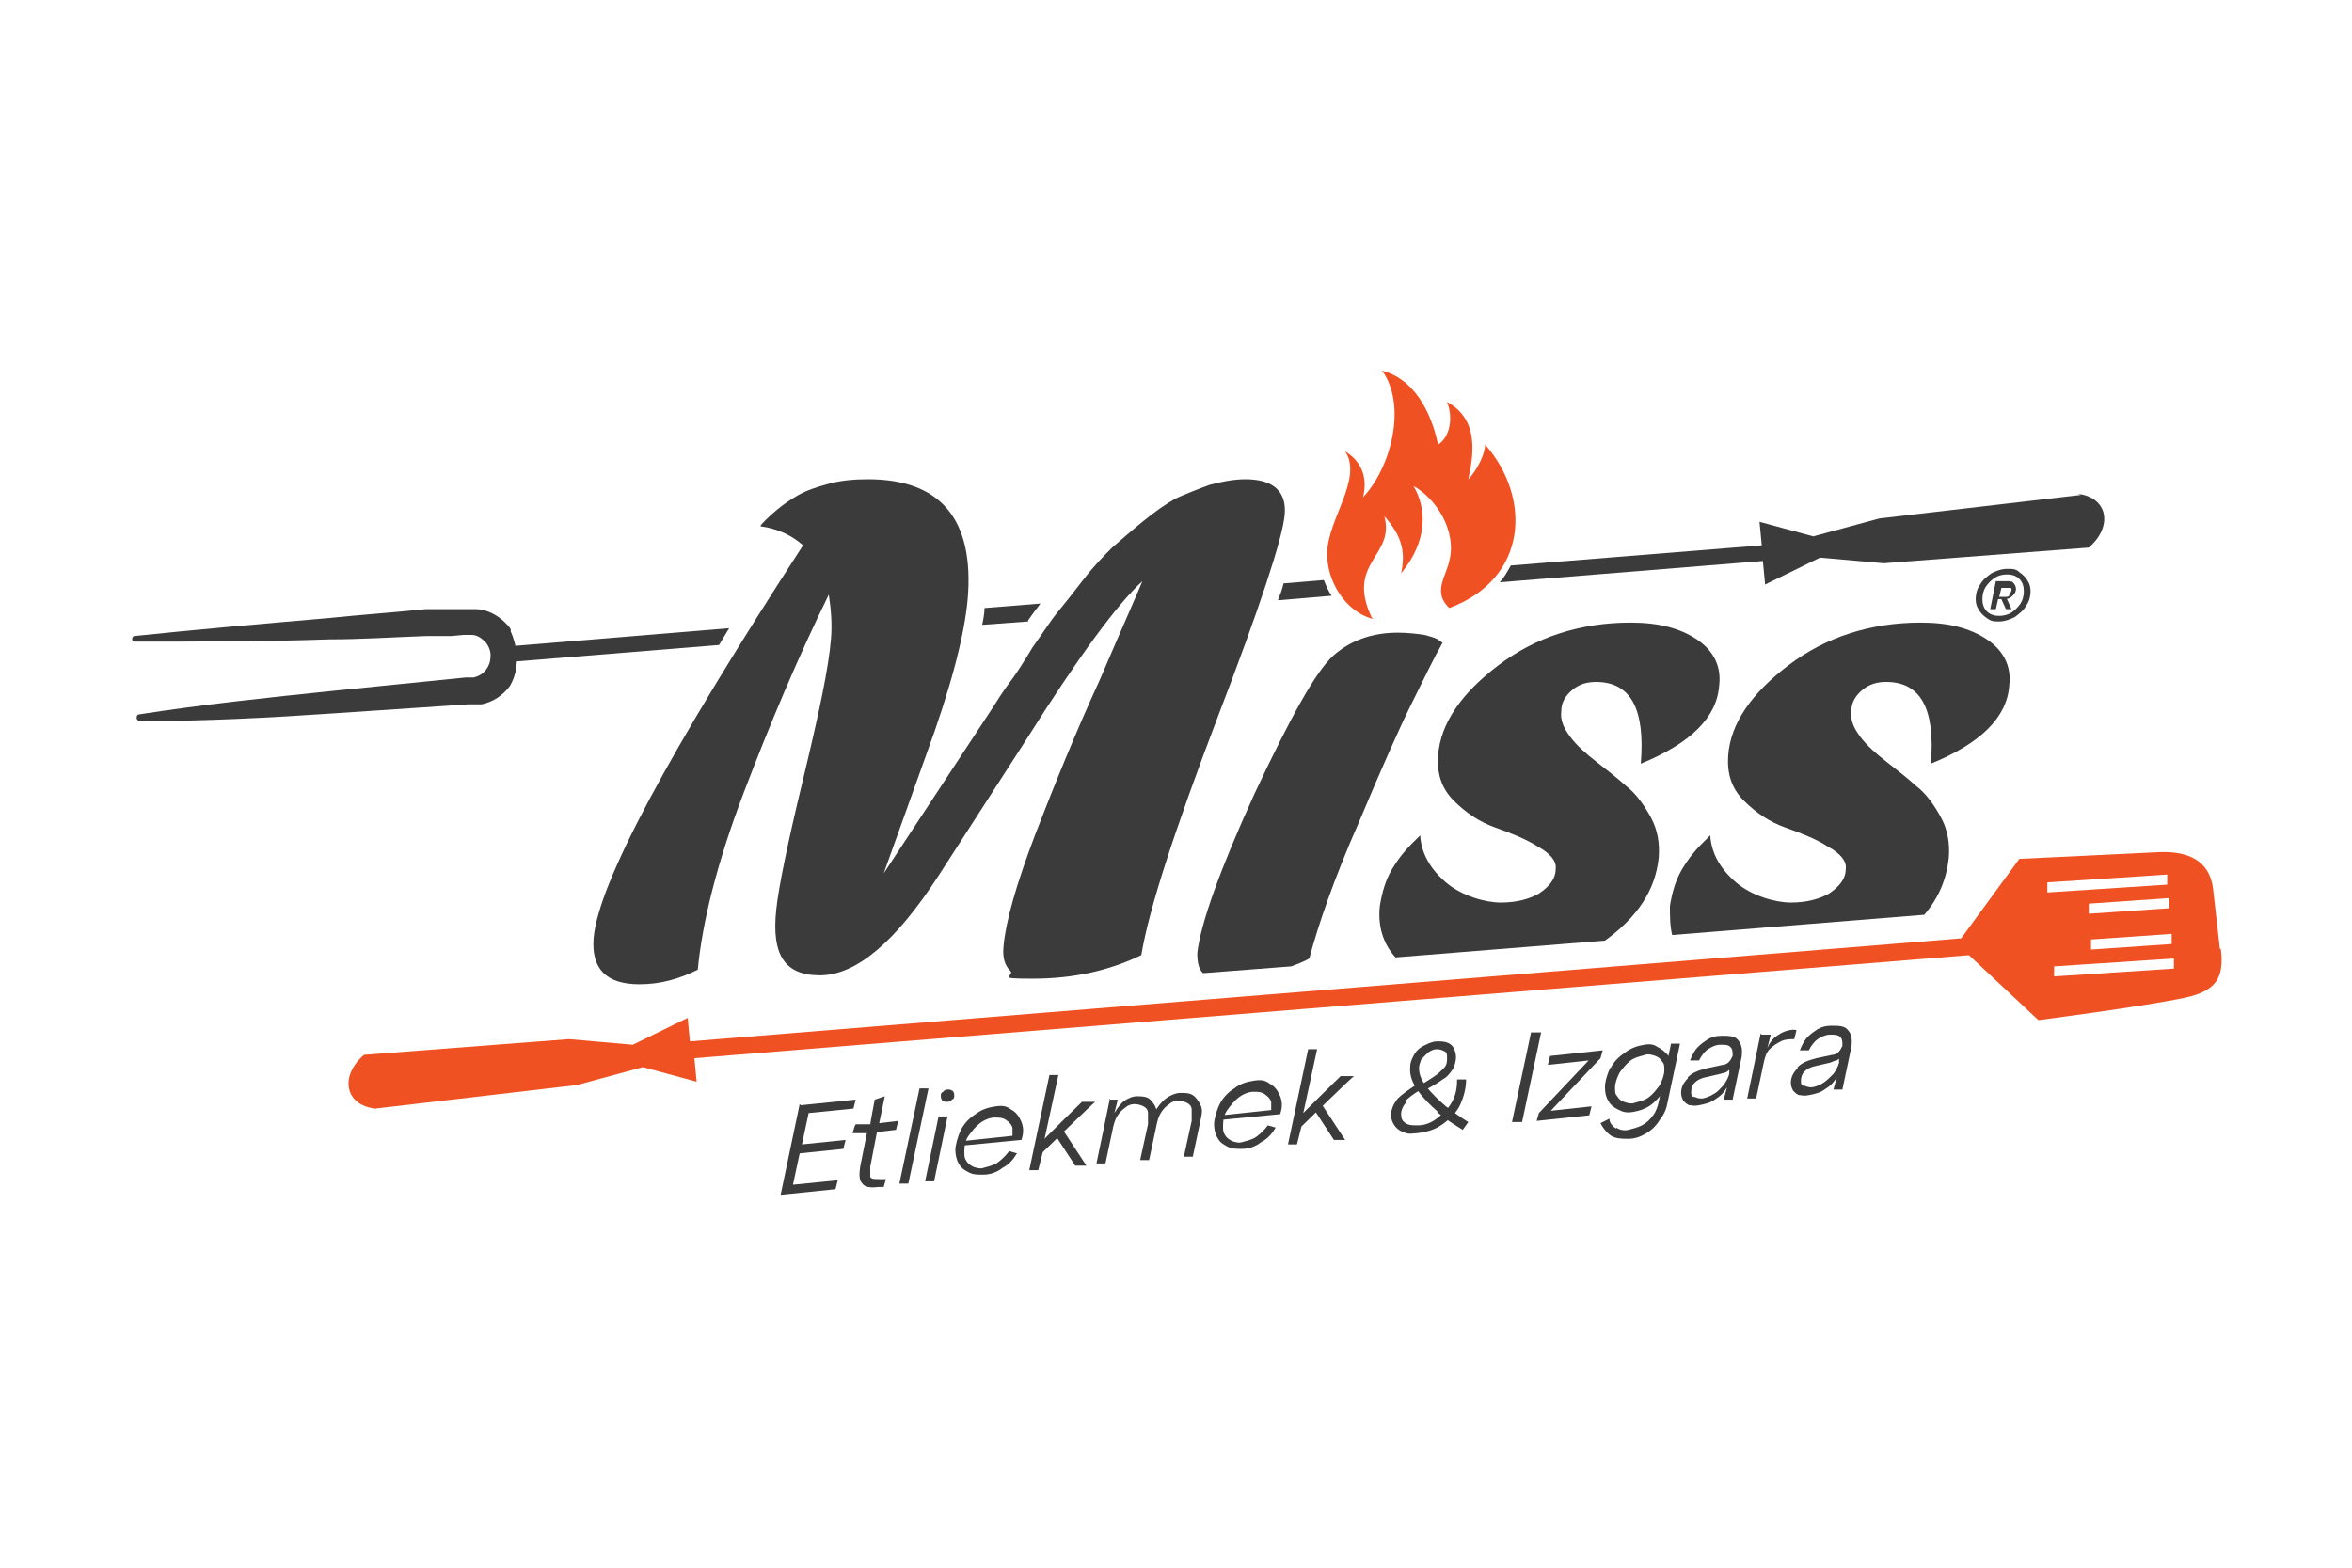 <?xml version="1.0" encoding="UTF-8"?>
<svg id="katman_1" xmlns="http://www.w3.org/2000/svg" version="1.1" viewBox="0 0 210 140">
  <!-- Generator: Adobe Illustrator 29.1.0, SVG Export Plug-In . SVG Version: 2.1.0 Build 142)  -->
  <defs>
    <style>
      .st0 {
        fill: #3a3b3a;
      }

      .st1 {
        fill: #f05123;
      }
    </style>
  </defs>
  <path class="st1" d="M198.2,84.7l-.6-5.3c-.3-2.6-2.3-3.4-4.8-3.3l-12.5.6-5.2,7.1-113.5,9.2-.2-2.1-4.9,2.4-5.7-.5-18.3,1.4c-2.2,1.9-1.7,4.5,1,4.8l18-2.1,5.9-1.6,4.8,1.3-.2-2.1,113.8-9.2,6.2,5.8s9.3-1.2,13.1-2c2.7-.6,3.5-1.7,3.2-4.3ZM194,84.3l-7.3.5v-.9c0,0,7.2-.5,7.2-.5v.9ZM193.8,81.1l-7.3.5v-.9c0,0,7.2-.5,7.2-.5v.9ZM182.8,78.8l10.7-.7v.9s-10.7.7-10.7.7v-.9ZM183.4,87.2v-.9c0,0,10.7-.7,10.7-.7v.9s-10.7.7-10.7.7Z"/>
  <path class="st1" d="M122.7,55.3c-2.6-.6-4.3-3.5-4.2-6,.1-3,3.2-6.6,1.6-9,1.6,1,2,2.5,1.6,4.1,2.4-2.5,4-8.1,1.7-11.3,3.4.9,4.6,4.7,5,6.6,1-.6,1.4-2.3.8-3.8,3,1.6,2.3,5,1.9,6.9.7-.7,1.5-2.2,1.5-3.1,4.2,4.8,3.8,12-3.2,14.6-1.5-1.4-.3-2.8,0-4.2.7-2.7-1.2-5.6-3.2-6.7,1.2,2,1.3,4.9-1.1,7.8.4-1.9.1-3.3-1.5-5.1,1,3.6-3.5,4.1-1.1,9.1Z"/>
  <g>
    <g>
      <path class="st0" d="M71.5,98.7l4.9-.5-.2.8-4,.4-.6,2.8,3.9-.4-.2.8-3.9.4-.6,2.8,4-.4-.2.8-4.9.5,1.7-8.1Z"/>
      <path class="st0" d="M76.4,100.4h1.3c0-.1.4-2.2.4-2.2l.9-.3-.5,2.4,1.7-.2-.2.8-1.7.2-.6,3.1c0,.4,0,.7,0,.9.1.2.4.2.8.2h.6c0,0-.2.7-.2.7h-.5c-.7.1-1.2,0-1.4-.3-.3-.3-.3-.8-.2-1.5l.6-3h-1.3c0,.1.2-.6.2-.6Z"/>
      <path class="st0" d="M82.1,97.2h.8c0,0-1.8,8.5-1.8,8.5h-.8c0,0,1.8-8.5,1.8-8.5Z"/>
      <path class="st0" d="M83.8,99.7h.8c0,0-1.2,5.8-1.2,5.8h-.8c0,0,1.2-5.8,1.2-5.8ZM84.2,97.5c.1-.1.2-.2.4-.2s.3,0,.4.1c.1,0,.2.2.2.4s0,.3-.2.4c-.1.1-.2.2-.4.2s-.3,0-.4-.1c-.1,0-.2-.2-.2-.4s0-.3.2-.4Z"/>
      <path class="st0" d="M86,101.9l4.7-.5-.3.3c0-.4,0-.7,0-1-.1-.3-.3-.5-.6-.7s-.6-.2-1-.2-.9.2-1.3.5c-.4.3-.7.7-1,1.1-.3.4-.4.9-.4,1.4s0,.6.2.9c.1.2.4.4.6.5.3.1.6.2.9.1s.9-.2,1.3-.5c.4-.3.7-.6,1-1l.7.2c-.3.5-.7,1-1.3,1.3-.5.4-1.1.6-1.7.6s-.9,0-1.3-.2-.7-.4-.9-.8c-.2-.3-.3-.8-.3-1.2s.2-1.2.5-1.8c.3-.6.8-1.1,1.3-1.4.5-.4,1.1-.6,1.8-.7s1,0,1.4.3c.4.2.7.6.9,1.1.2.5.2,1,0,1.6l-5.2.5v-.7Z"/>
      <path class="st0" d="M92.7,104.5h-.8c0,0,1.8-8.5,1.8-8.5h.8c0,0-1.3,6-1.3,6h-.2c0-.1,3.6-3.6,3.6-3.6h1.2c0-.1-4.7,4.5-4.7,4.5l-.4,1.6ZM97,104.1h-1c0,0-1.7-2.6-1.7-2.6l.6-.6,2.1,3.2Z"/>
      <path class="st0" d="M99,98.2h.8c0,0-.3,1.2-.3,1.2h0c.3-.5.6-.9.9-1.1.3-.2.7-.4,1.1-.4s.9,0,1.2.3c.3.3.5.6.6,1.1h-.2c.3-.5.6-.9,1-1.2.4-.3.9-.5,1.3-.5s.8,0,1.1.2c.3.2.5.5.7.9s.1.8,0,1.3l-.7,3.3h-.8c0,0,.7-3.2.7-3.2,0-.4,0-.7,0-1s-.2-.5-.4-.6c-.2-.1-.5-.2-.8-.2s-.6.1-.8.3c-.3.2-.5.4-.7.7-.2.3-.3.6-.4,1l-.7,3.3h-.8c0,0,.7-3.2.7-3.2,0-.4,0-.7,0-1,0-.3-.2-.5-.4-.6-.2-.1-.5-.2-.8-.2s-.6.1-.8.3c-.3.2-.5.4-.7.7-.2.3-.3.6-.4,1l-.7,3.3h-.8c0,0,1.2-5.8,1.2-5.8Z"/>
      <path class="st0" d="M109.1,99.6l4.7-.5-.3.3c0-.4,0-.7,0-1-.1-.3-.3-.5-.6-.7s-.6-.2-1-.2-.9.2-1.3.5c-.4.3-.7.7-1,1.1-.3.4-.4.9-.4,1.4s0,.6.2.9c.1.2.4.4.6.5.3.1.6.2.9.1s.9-.2,1.3-.5c.4-.3.7-.6,1-1l.7.2c-.3.5-.7,1-1.3,1.3-.5.4-1.1.6-1.7.6s-.9,0-1.3-.2-.7-.4-.9-.8c-.2-.3-.3-.8-.3-1.2s.2-1.2.5-1.8c.3-.6.8-1.1,1.3-1.4.5-.4,1.1-.6,1.8-.7s1,0,1.4.3c.4.2.7.6.9,1.1.2.5.2,1,0,1.6l-5.2.5v-.7Z"/>
      <path class="st0" d="M115.8,102.2h-.8c0,0,1.8-8.5,1.8-8.5h.8c0,0-1.3,6-1.3,6h-.2c0-.1,3.6-3.6,3.6-3.6h1.2c0-.1-4.7,4.5-4.7,4.5l-.4,1.6ZM120.1,101.8h-1c0,0-1.7-2.6-1.7-2.6l.6-.6,2.1,3.2Z"/>
      <path class="st0" d="M125.6,98.4c-.3.3-.5.7-.5,1.1s.1.6.4.8c.3.2.6.2,1.1.2.7,0,1.3-.3,1.8-.7.5-.4,1-.9,1.3-1.5.3-.6.4-1.2.4-1.9h.8c0,.8-.2,1.5-.5,2.2s-.9,1.3-1.6,1.8c-.7.5-1.4.7-2.3.8s-.9,0-1.2-.1-.6-.3-.8-.6c-.2-.3-.3-.6-.3-.9,0-.5.2-1,.6-1.5.4-.4,1-.8,1.6-1.2l.3.5c-.5.3-.9.6-1.2.9ZM128.4,99.3c-.7-.6-1.3-1.2-1.8-1.9-.5-.7-.7-1.3-.7-1.9s.1-.8.3-1.2c.2-.4.5-.7.9-.9.4-.2.8-.4,1.2-.4s.6,0,.9.1c.3.1.5.3.6.5.1.2.2.5.2.8s-.1.8-.3,1.1c-.2.3-.5.7-.9.9-.4.3-.9.6-1.5.9l-.3-.5c.5-.3.8-.5,1.1-.7.3-.2.5-.4.8-.7s.3-.6.3-.9,0-.5-.2-.6c-.2-.1-.4-.2-.7-.2s-.5.1-.8.3c-.2.2-.4.4-.6.6-.1.3-.2.5-.2.8,0,.5.2,1.1.7,1.7.5.6,1,1.1,1.7,1.7.7.5,1.3,1,2,1.4l-.5.7c-.8-.5-1.6-1-2.3-1.6Z"/>
      <path class="st0" d="M136.7,92.2h.9c0,0-1.7,8-1.7,8h-.9c0,0,1.7-8,1.7-8Z"/>
      <path class="st0" d="M137.4,99.4l5.2-5.5.2.7-4.6.5.2-.8,4.7-.5-.2.7-5.2,5.5-.2-.7,4.6-.5-.2.8-4.7.5.2-.7Z"/>
      <path class="st0" d="M144.3,100.7c.3.2.7.3,1.1.2s.8-.2,1.2-.4.7-.5,1-.9.4-.8.5-1.2l1.1-5.2h.8c0,0-1.1,5.2-1.1,5.2-.1.6-.3,1.1-.7,1.6-.3.5-.7.9-1.2,1.2s-1,.5-1.6.5-1.1,0-1.6-.3c-.4-.3-.7-.7-.9-1.1l.8-.4c0,.4.3.7.6.9ZM143.8,95.4c.3-.6.7-1,1.3-1.4.5-.4,1.1-.6,1.7-.7s.9,0,1.2.2c.4.2.6.4.9.7.2.3.3.7.3,1.1,0,.6-.2,1.2-.5,1.8-.3.6-.7,1.1-1.2,1.5-.5.4-1.1.6-1.7.7s-.9,0-1.3-.2c-.4-.2-.7-.4-.9-.8-.2-.3-.3-.7-.3-1.2s.2-1.2.5-1.8ZM144.4,97.9c.1.2.3.4.6.5.3.1.6.2.9.1s.9-.2,1.3-.5c.4-.3.7-.7,1-1.1.2-.4.4-.9.4-1.3s0-.6-.2-.8c-.1-.2-.3-.4-.6-.5-.3-.1-.6-.2-.9-.1s-.9.2-1.3.5-.7.7-1,1.1c-.2.4-.4.9-.4,1.3s0,.6.2.8Z"/>
      <path class="st0" d="M150.7,96.2c.4-.4.9-.6,1.7-.8l1.4-.3c.3,0,.5-.2.6-.3.1-.1.2-.3.3-.5,0-.4,0-.6-.2-.8-.2-.2-.5-.2-.9-.2s-.8.2-1.1.4-.6.6-.8,1h-.8c.2-.5.4-.9.7-1.2s.6-.5.9-.7c.4-.2.7-.3,1.2-.3.7,0,1.2,0,1.5.4s.4.8.3,1.5l-.8,3.8h-.8c0,0,.3-1.1.3-1.1h0c-.3.5-.6.8-1.1,1.1-.4.3-.9.4-1.4.5s-.6,0-.8,0c-.2,0-.4-.2-.6-.4-.1-.2-.2-.4-.2-.7,0-.5.2-.9.6-1.3ZM151.2,97.9c.2.1.4.2.7.2s.8-.2,1.1-.4c.4-.2.6-.5.9-.8.2-.3.4-.6.5-1v-.5c.1,0,.1.1.1.1,0,0-.2.1-.3.2s-.3.1-.6.2l-1.3.3c-.5.1-.8.3-1,.5-.2.2-.3.5-.3.8s0,.4.3.5Z"/>
      <path class="st0" d="M157.3,92.4h.8c0,0-.3,1.2-.3,1.2h0c.2-.5.4-.7.7-1,.3-.2.6-.4.9-.5s.7-.2,1-.1l-.2.8c-.4,0-.8,0-1.2.2-.4.2-.7.4-1,.7-.3.3-.4.7-.5,1.1l-.7,3.3h-.8c0,0,1.2-5.8,1.2-5.8Z"/>
      <path class="st0" d="M160.5,95.3c.4-.4.9-.6,1.7-.8l1.4-.3c.3,0,.5-.2.6-.3.1-.1.2-.3.3-.5,0-.4,0-.6-.2-.8s-.5-.2-.9-.2-.8.2-1.1.4-.6.6-.8,1h-.8c.2-.5.4-.9.7-1.2.3-.3.6-.5.9-.7.4-.2.7-.3,1.2-.3.7,0,1.2,0,1.5.4.3.3.4.8.3,1.5l-.8,3.8h-.8c0,0,.3-1.1.3-1.1h0c-.3.5-.6.8-1.1,1.1-.4.3-.9.4-1.4.5s-.6,0-.8,0c-.2,0-.4-.2-.6-.4-.1-.2-.2-.4-.2-.7,0-.5.2-.9.6-1.3ZM161,96.9c.2.1.4.2.7.2s.8-.2,1.1-.4.6-.5.9-.8c.2-.3.4-.6.5-1v-.5c.1,0,.1.1.1.1,0,0-.2.1-.3.2-.2,0-.3.1-.6.2l-1.3.3c-.5.1-.8.3-1,.5-.2.2-.3.5-.3.8s0,.4.3.5Z"/>
    </g>
    <path class="st0" d="M176.8,52.2c.2-.4.6-.7,1-1,.4-.2.9-.4,1.4-.4s.8,0,1.1.3c.3.2.5.4.7.7s.3.6.3,1-.1.9-.4,1.3c-.2.4-.6.7-1,1-.4.2-.9.4-1.4.4s-.7,0-1.1-.3c-.3-.2-.5-.4-.7-.7-.2-.3-.3-.6-.3-1s.1-.9.4-1.3ZM177.4,54.6c.3.3.7.4,1.1.4s.8-.1,1.1-.3c.3-.2.6-.5.8-.8.2-.3.3-.7.3-1.1s-.1-.8-.4-1.1c-.3-.3-.7-.4-1.1-.4s-.8.1-1.1.3c-.3.2-.6.5-.8.8-.2.3-.3.7-.3,1.1s.1.8.4,1.1ZM178.2,51.9h1c.3,0,.5,0,.6.2.1.1.2.3.2.5s-.1.4-.3.6c-.2.2-.4.3-.7.3h-.6l-.2.9h-.5l.5-2.5ZM179.4,53c.1,0,.2-.2.2-.3s0-.2-.1-.2c0,0-.2,0-.3,0h-.5l-.2.8h.5c.2,0,.3,0,.4-.1ZM178.5,53.3h.6l.5,1.1h-.5l-.5-1.1Z"/>
    <path class="st0" d="M102,51.9c-2.3,2.1-5.8,6.9-10.4,14.2l-7.8,12.1c-3.9,6-7.4,8.9-10.6,8.9s-4.3-1.9-3.9-5.8c.2-2,1-5.9,2.4-11.7,1.4-5.8,2.3-10,2.5-12.6.1-1.3,0-2.6-.2-3.9-2.7,5.5-5.2,11.4-7.6,17.7-2.4,6.3-3.7,11.6-4.1,15.8-1.6.8-3.3,1.3-5.2,1.3-3,0-4.3-1.4-4.1-4.1.4-4.9,6.7-16.6,18.7-35.1-1-.9-2.3-1.5-3.8-1.7,0-.1.2-.3.4-.5.2-.2.5-.5,1.1-1,.6-.5,1.2-.9,1.9-1.3.7-.4,1.6-.7,2.7-1,1.1-.3,2.3-.4,3.5-.4,6.5,0,9.5,3.6,8.9,10.7-.3,3.3-1.5,7.9-3.7,13.9l-3.8,10.6,9.8-14.9c.8-1.3,1.4-2.1,1.7-2.5.3-.4.9-1.3,1.8-2.8,1-1.4,1.7-2.5,2.2-3.1.5-.6,1.3-1.6,2.3-2.9,1-1.3,1.9-2.2,2.6-2.9.7-.6,1.6-1.4,2.7-2.3,1.1-.9,2.1-1.6,3-2.1.9-.4,1.9-.8,3-1.2,1.1-.3,2.2-.5,3.2-.5,2.5,0,3.7,1.1,3.5,3.2-.2,2.1-2.2,8.2-6,18.1-3.8,10-6.1,17-6.8,21.2-2.9,1.4-6.1,2.1-9.7,2.1s-1.5-.2-2-.7c-.5-.5-.7-1.2-.6-2.2.2-2.2,1.1-5.4,2.8-9.9,1.7-4.4,3.6-9.1,5.8-13.9,2.1-4.9,3.4-7.8,3.8-8.8Z"/>
    <g>
      <polygon class="st0" points="150.8 85.8 150.8 85.8 168.7 84.4 168.7 84.4 150.8 85.8"/>
      <path class="st0" d="M171.8,81.7c1.3-1.5,2-3.2,2.2-5.1.1-1.3-.1-2.5-.7-3.6-.6-1.1-1.3-2.1-2.2-2.8-.9-.8-1.8-1.5-2.7-2.2-.9-.7-1.7-1.4-2.3-2.2-.6-.8-.9-1.5-.8-2.3,0-.8.4-1.4,1-1.9.6-.5,1.3-.7,2.1-.7,3.1,0,4.4,2.4,4,7.3,4.4-1.8,6.8-4.1,7-7,.2-1.7-.5-3.1-2-4.1-1.5-1-3.4-1.5-5.9-1.5-4.5,0-8.5,1.3-11.8,3.8-3.3,2.5-5.2,5.2-5.4,8.1-.1,1.6.3,2.9,1.4,4,1.1,1.1,2.3,1.9,3.7,2.4,1.4.5,2.7,1,3.8,1.7,1.1.6,1.7,1.3,1.6,2,0,.9-.6,1.6-1.5,2.2-.9.5-2,.8-3.4.8s-3.5-.6-4.9-1.8c-1.4-1.2-2.2-2.6-2.3-4.2l-.8.8c-.5.5-1.1,1.2-1.7,2.2-.6,1-.9,2.1-1.1,3.3,0,.9,0,1.8.2,2.6l22.4-1.8Z"/>
    </g>
    <g>
      <polygon class="st0" points="128.9 87.6 128.9 87.6 137.3 86.9 137.3 86.9 128.9 87.6"/>
      <path class="st0" d="M143.3,84c2.9-2.1,4.5-4.5,4.8-7.4.1-1.3-.1-2.5-.7-3.6-.6-1.1-1.3-2.1-2.2-2.8-.9-.8-1.8-1.5-2.7-2.2-.9-.7-1.7-1.4-2.3-2.2-.6-.8-.9-1.5-.8-2.3,0-.8.4-1.4,1-1.9.6-.5,1.3-.7,2.1-.7,3.1,0,4.4,2.4,4,7.3,4.4-1.8,6.8-4.1,7-7,.2-1.7-.5-3.1-2-4.1-1.5-1-3.4-1.5-5.9-1.5-4.5,0-8.5,1.3-11.8,3.8-3.3,2.5-5.2,5.2-5.4,8.1-.1,1.6.3,2.9,1.4,4,1.1,1.1,2.3,1.9,3.7,2.4,1.4.5,2.7,1,3.8,1.7,1.1.6,1.7,1.3,1.6,2,0,.9-.6,1.6-1.5,2.2-.9.5-2,.8-3.4.8s-3.5-.6-4.9-1.8c-1.4-1.2-2.2-2.6-2.3-4.2l-.8.8c-.5.5-1.1,1.2-1.7,2.2-.6,1-.9,2.1-1.1,3.3-.2,1.8.3,3.4,1.4,4.6l18.7-1.5Z"/>
    </g>
    <path class="st0" d="M107.5,86.9l7.8-.6c.5-.2,1.1-.4,1.6-.7.8-3,2.2-7.1,4.4-12.1,2.1-5,3.7-8.6,4.8-10.8,1.1-2.2,1.9-3.9,2.7-5.3l-.3-.2c-.2-.2-.6-.3-1.3-.5-.7-.1-1.5-.2-2.4-.2-2.3,0-4.2.7-5.7,2-1.6,1.4-3.9,5.6-7.1,12.4-3.1,6.8-4.8,11.6-5.1,14.2,0,.8.1,1.4.5,1.8Z"/>
    <path class="st0" d="M45.6,56.2s0,0,0,0c-.1-.2-.3-.4-.5-.6-.7-.7-1.7-1.2-2.6-1.2h-.2c0,0-.1,0-.2,0-.1,0-.3,0-.3,0h-.5s-1.1,0-1.1,0h-2.2c-2.9.3-5.8.5-8.7.8-5.8.5-11.6,1-17.3,1.6-.1,0-.2.1-.2.3,0,.1.1.2.2.2,5.8,0,11.6,0,17.4-.2,2.9,0,5.8-.2,8.7-.3h2.2c0,0,1.1-.1,1.1-.1h.5c.1,0,.1,0,.2,0,0,0,0,0,0,0h0c.5,0,.9.3,1.2.6.3.3.5.8.5,1.2,0,.5-.1.9-.4,1.3-.3.4-.7.6-1.1.7h0s0,0,0,0c0,0-.1,0-.2,0h-.5s-9,.9-11.9,1.2c-5.8.6-11.5,1.2-17.3,2.1-.1,0-.2.1-.2.3,0,.1.1.3.3.3,5.8,0,11.6-.3,17.4-.7,2.9-.2,11.9-.8,11.9-.8h.5c0,0,.2,0,.3,0,0,0,.1,0,.2,0h.2c1-.2,1.9-.8,2.5-1.6,1.4-2.3.1-4.9.1-4.9Z"/>
    <path class="st0" d="M185.8,44.2l-18,2.1-5.9,1.6-4.8-1.3.2,2.1-22.4,1.8c-.3.5-.6,1.1-1,1.5l23.5-1.9.2,2.1,4.9-2.4,5.7.5,18.3-1.4c2.2-1.9,1.7-4.5-1-4.8Z"/>
    <g>
      <path class="st0" d="M91.8,55.4c.4-.6.8-1.1,1.1-1.5l-5,.4c0,.5-.1,1-.2,1.5l4.1-.3Z"/>
      <path class="st0" d="M114.2,53.6l4.7-.4c-.3-.4-.5-.9-.7-1.4l-3.6.3c-.1.5-.3,1-.5,1.5Z"/>
      <path class="st0" d="M65.1,56.1l-19.4,1.6v1.4l18.5-1.5c.3-.5.6-1,.9-1.5Z"/>
      <path class="st0" d="M93.9,55.2h0s0,0,0,0c0,0,0,0,0,0Z"/>
    </g>
  </g>
</svg>
